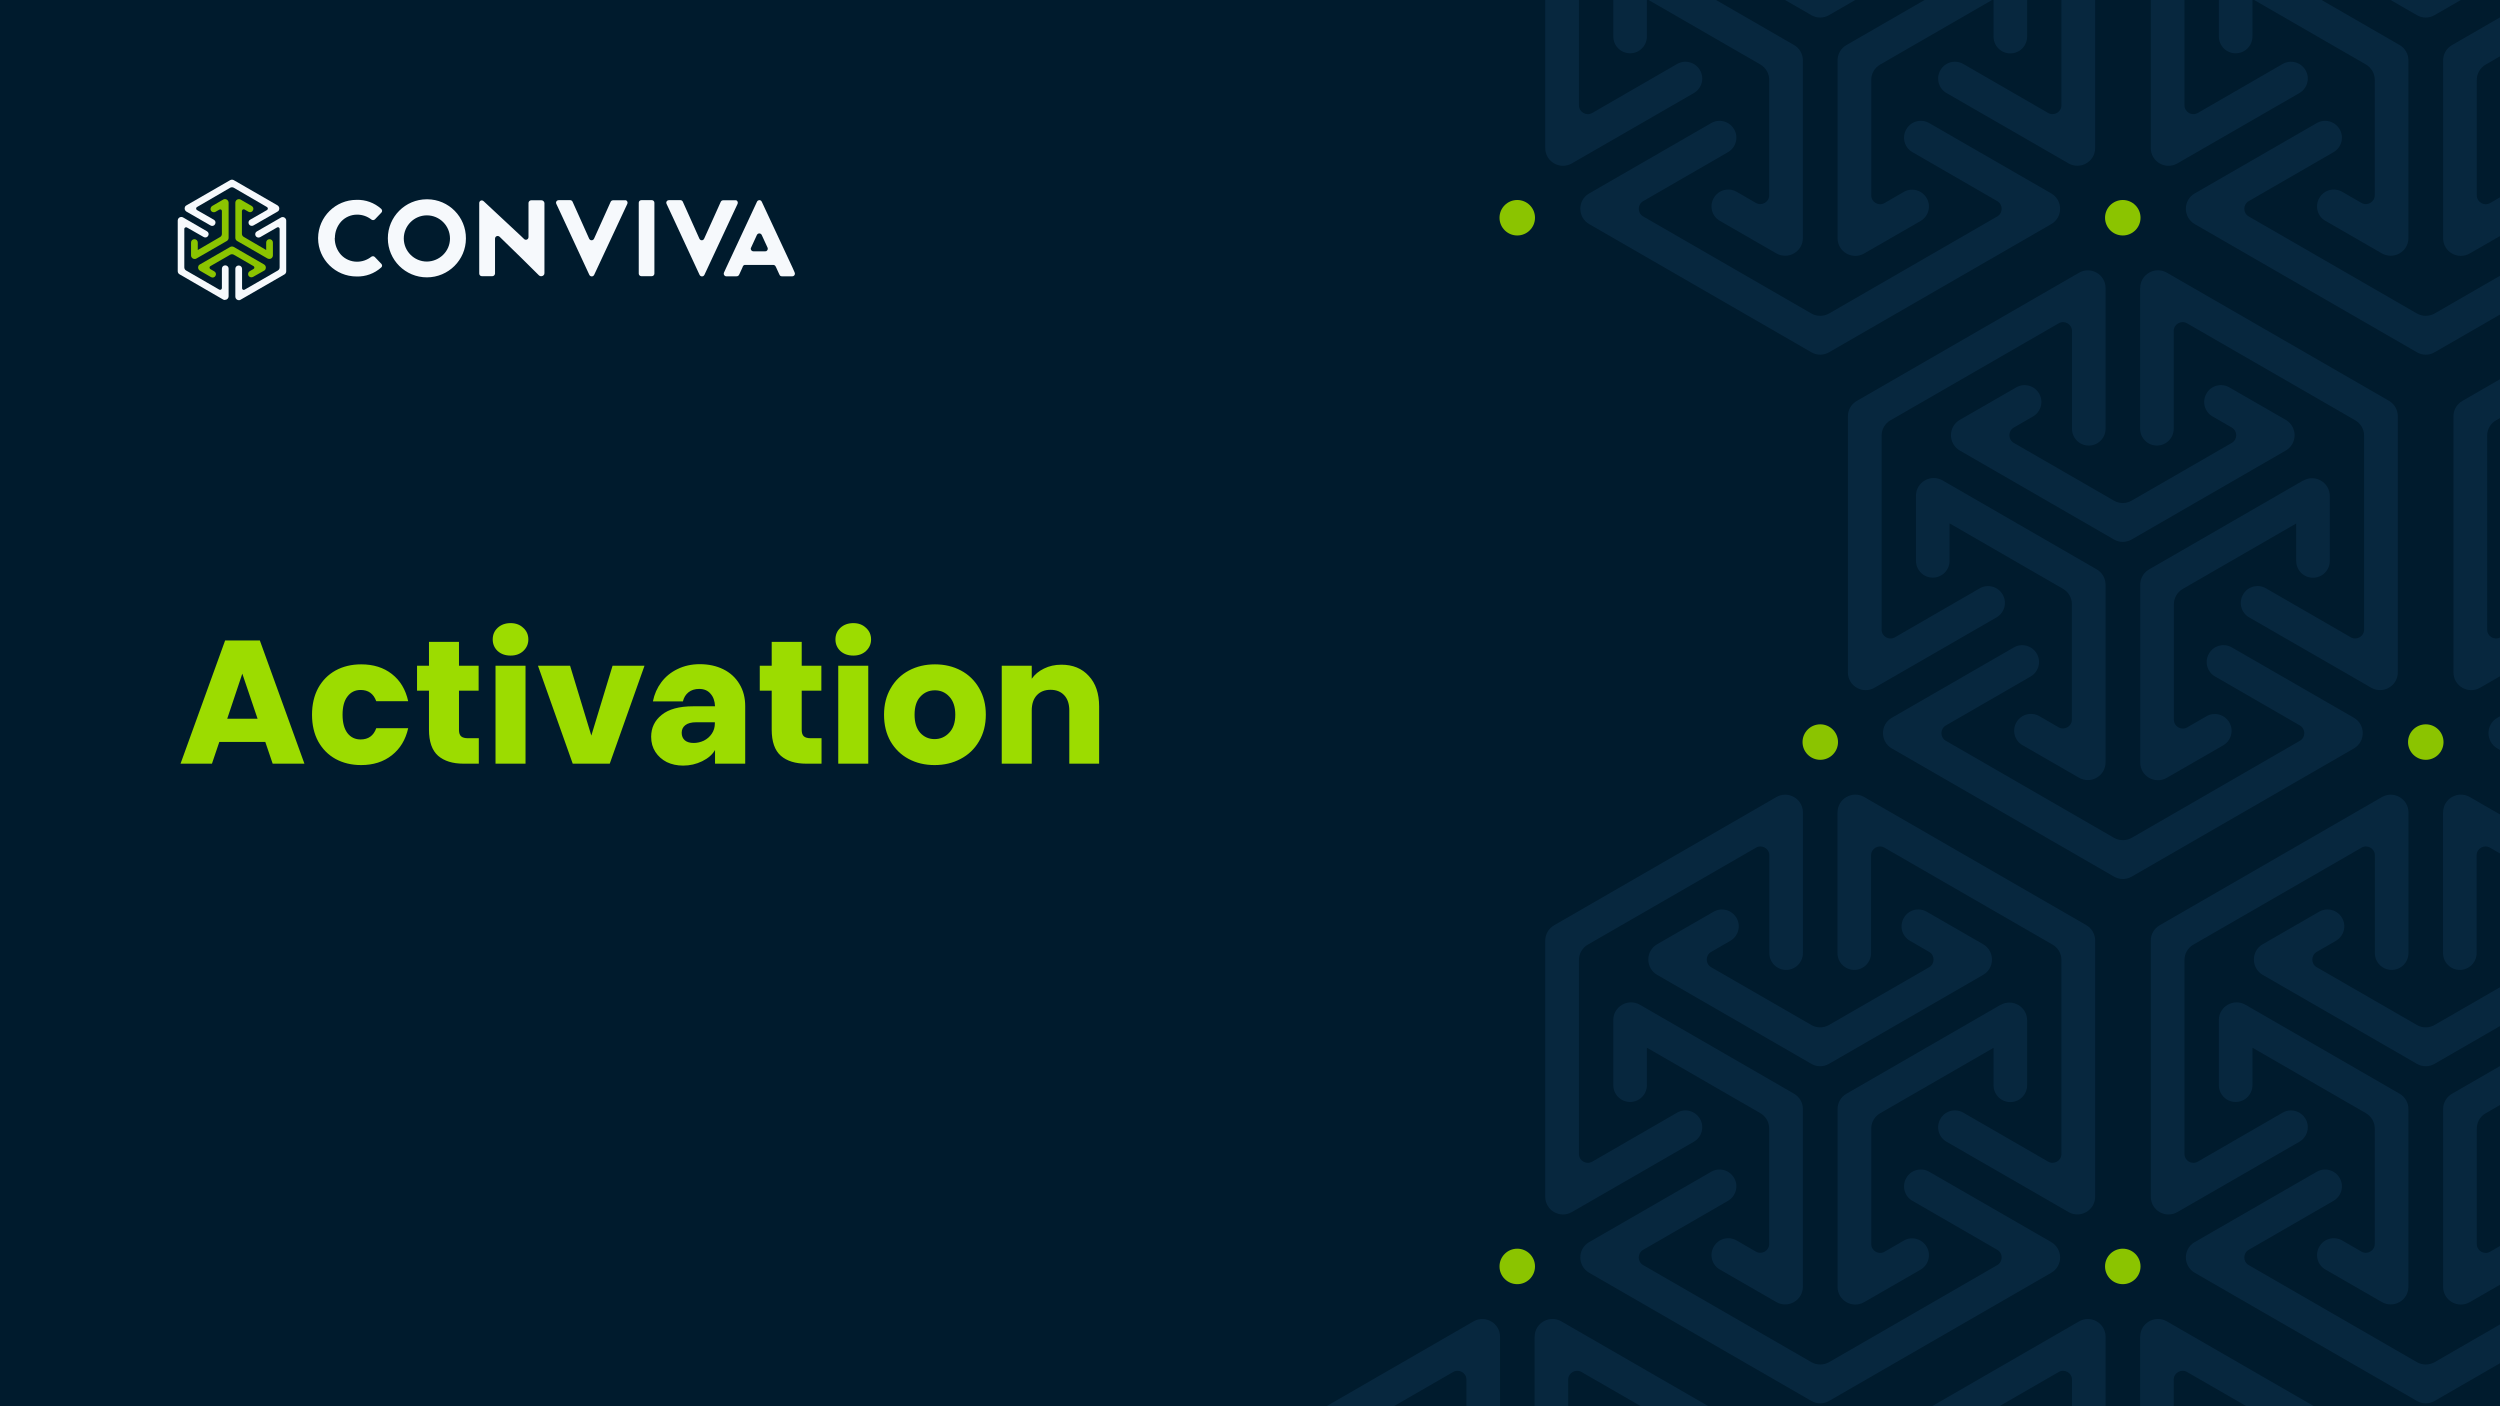 <?xml version="1.0" encoding="UTF-8"?>
<svg xmlns="http://www.w3.org/2000/svg" width="336" height="189" viewBox="0 0 336 189" fill="none">
  <rect x="0" y="0" width="336" height="189" fill="#808080" stroke="none"/>
  <g clip-path="url(#clip0_3341_72222)">
    <rect width="336" height="189" fill="#001B2D"></rect>
    <g clip-path="url(#clip1_3341_72222)">
      <path d="M206.252 179.661V198.57C206.252 199.814 207.263 200.825 208.508 200.825C209.753 200.825 210.764 199.814 210.764 198.57V185.427C210.764 184.515 211.752 183.935 212.552 184.393L235.157 197.427C235.898 197.858 236.352 198.636 236.352 199.485V225.563C236.352 226.475 235.354 227.054 234.564 226.597L223.169 220.017C222.083 219.388 220.703 219.757 220.087 220.844C219.458 221.927 219.827 223.307 220.913 223.923L237.304 233.371C238.894 234.283 240.88 233.137 240.88 231.312V196.87C240.88 196.021 240.423 195.231 239.695 194.812L209.838 177.59C208.248 176.678 206.262 177.824 206.262 179.648" fill="#0A2D47" fill-opacity="0.7"></path>
      <path d="M198.026 177.603L168.17 194.826C167.429 195.257 166.975 196.035 166.975 196.884V231.313C166.975 233.147 168.96 234.293 170.551 233.371L186.941 223.923C188.028 223.294 188.397 221.915 187.768 220.844C187.139 219.761 185.759 219.392 184.686 220.018L173.291 226.597C172.491 227.052 171.503 226.485 171.503 225.563V199.486C171.503 198.636 171.961 197.846 172.698 197.428L195.303 184.394C196.093 183.939 197.091 184.506 197.091 185.428V198.57C197.091 199.815 198.102 200.826 199.347 200.826C200.592 200.826 201.603 199.815 201.603 198.57V179.662C201.603 177.827 199.617 176.681 198.026 177.603Z" fill="#0A2D47" fill-opacity="0.7"></path>
      <path d="M287.635 179.661V198.57C287.635 199.814 288.646 200.825 289.891 200.825C291.135 200.825 292.146 199.814 292.146 198.57V185.427C292.146 184.515 293.134 183.935 293.935 184.393L316.539 197.427C317.28 197.858 317.735 198.636 317.735 199.485V225.563C317.735 226.475 316.737 227.054 315.947 226.597L304.552 220.017C303.465 219.388 302.085 219.757 301.47 220.844C300.841 221.927 301.209 223.307 302.296 223.923L318.687 233.371C320.277 234.283 322.263 233.137 322.263 231.312V196.87C322.263 196.021 321.805 195.231 321.078 194.812L291.221 177.59C289.63 176.678 287.645 177.824 287.645 179.648" fill="#0A2D47" fill-opacity="0.7"></path>
      <path d="M279.411 177.603L249.555 194.826C248.814 195.257 248.359 196.035 248.359 196.884V231.313C248.359 233.147 250.345 234.293 251.936 233.371L268.326 223.923C269.413 223.294 269.782 221.915 269.153 220.844C268.524 219.761 267.144 219.392 266.07 220.018L254.676 226.597C253.876 227.052 252.888 226.485 252.888 225.563V199.486C252.888 198.636 253.345 197.846 254.083 197.428L276.688 184.394C277.478 183.939 278.476 184.506 278.476 185.428V198.57C278.476 199.815 279.487 200.826 280.732 200.826C281.977 200.826 282.988 199.815 282.988 198.57V179.662C282.988 177.827 281.002 176.681 279.411 177.603Z" fill="#0A2D47" fill-opacity="0.7"></path>
      <path d="M360.798 177.603L330.942 194.826C330.201 195.257 329.746 196.035 329.746 196.884V231.313C329.746 233.147 331.732 234.293 333.323 233.371L349.713 223.923C350.8 223.294 351.169 221.915 350.54 220.844C349.911 219.761 348.531 219.392 347.457 220.018L336.063 226.597C335.262 227.052 334.274 226.485 334.274 225.563V199.486C334.274 198.636 334.732 197.846 335.47 197.428L358.074 184.394C358.865 183.939 359.863 184.506 359.863 185.428V198.57C359.863 199.815 360.874 200.826 362.119 200.826C363.363 200.826 364.374 199.815 364.374 198.57V179.662C364.374 177.827 362.389 176.681 360.798 177.603Z" fill="#0A2D47" fill-opacity="0.7"></path>
      <path d="M203.919 172.592C205.236 172.592 206.304 171.525 206.304 170.208C206.304 168.891 205.236 167.824 203.919 167.824C202.603 167.824 201.535 168.891 201.535 170.208C201.535 171.525 202.603 172.592 203.919 172.592Z" fill="#8BC400"></path>
      <path d="M285.302 172.592C286.619 172.592 287.687 171.525 287.687 170.208C287.687 168.891 286.619 167.824 285.302 167.824C283.985 167.824 282.918 168.891 282.918 170.208C282.918 171.525 283.985 172.592 285.302 172.592Z" fill="#8BC400"></path>
      <path d="M256.21 158.315C255.581 159.399 255.95 160.779 257.037 161.394L268.432 167.974C269.222 168.428 269.222 169.574 268.432 170.032L245.827 183.076C245.086 183.494 244.187 183.494 243.446 183.076L220.841 170.032C220.051 169.578 220.051 168.432 220.841 167.974L232.236 161.394C233.323 160.765 233.691 159.386 233.062 158.315C232.433 157.232 231.053 156.863 229.98 157.489L213.589 166.937C211.999 167.849 211.999 170.141 213.589 171.063L243.446 188.285C244.187 188.717 245.086 188.717 245.827 188.285L275.683 171.063C277.274 170.151 277.274 167.859 275.683 166.937L259.293 157.489C258.206 156.86 256.826 157.229 256.21 158.315Z" fill="#0A2D47" fill-opacity="0.7"></path>
      <path d="M268.862 135.056L248.154 147.006C247.413 147.438 246.969 148.215 246.969 149.064V172.949C246.969 174.783 248.955 175.929 250.545 175.007L258.116 170.647C259.203 170.018 259.572 168.638 258.943 167.568C258.314 166.485 256.934 166.116 255.86 166.741L253.282 168.233C252.491 168.688 251.494 168.121 251.494 167.199V151.679C251.494 150.829 251.951 150.042 252.689 149.621L267.933 140.825V145.864C267.933 147.108 268.944 148.119 270.189 148.119C271.434 148.119 272.445 147.108 272.445 145.864V137.13C272.445 135.296 270.459 134.15 268.869 135.072" fill="#0A2D47" fill-opacity="0.7"></path>
      <path d="M246.959 109.19V128.099C246.959 129.344 247.97 130.355 249.215 130.355C250.46 130.355 251.471 129.344 251.471 128.099V114.956C251.471 114.044 252.459 113.465 253.259 113.922L275.864 126.956C276.605 127.388 277.059 128.165 277.059 129.014V155.092C277.059 156.004 276.061 156.584 275.271 156.126L263.876 149.547C262.79 148.918 261.41 149.286 260.794 150.373C260.165 151.456 260.534 152.836 261.62 153.452L278.011 162.9C279.601 163.812 281.587 162.666 281.587 160.842V126.4C281.587 125.55 281.13 124.76 280.402 124.342L250.545 107.119C248.955 106.207 246.969 107.353 246.969 109.177" fill="#0A2D47" fill-opacity="0.7"></path>
      <path d="M216.829 137.115V145.848C216.829 147.093 217.84 148.104 219.085 148.104C220.33 148.104 221.341 147.093 221.341 145.848V140.81L236.586 149.606C237.327 150.037 237.781 150.814 237.781 151.664V167.184C237.781 168.096 236.793 168.676 235.993 168.218L233.414 166.726C232.327 166.097 230.948 166.466 230.332 167.553C229.703 168.636 230.072 170.016 231.158 170.632L238.729 174.992C240.32 175.904 242.306 174.771 242.306 172.933V149.049C242.306 148.199 241.848 147.409 241.11 146.991L220.403 135.04C218.812 134.128 216.826 135.274 216.826 137.099" fill="#0A2D47" fill-opacity="0.7"></path>
      <path d="M238.734 107.132L208.877 124.355C208.136 124.786 207.682 125.563 207.682 126.413V160.842C207.682 162.676 209.667 163.822 211.258 162.9L227.649 153.452C228.735 152.823 229.104 151.443 228.475 150.373C227.846 149.29 226.466 148.921 225.393 149.547L213.998 156.126C213.198 156.581 212.21 156.014 212.21 155.092V129.014C212.21 128.165 212.668 127.375 213.405 126.956L236.01 113.923C236.8 113.468 237.798 114.034 237.798 114.957V128.099C237.798 129.344 238.809 130.355 240.054 130.355C241.299 130.355 242.31 129.344 242.31 128.099V109.19C242.31 107.356 240.324 106.21 238.734 107.132Z" fill="#0A2D47" fill-opacity="0.7"></path>
      <path d="M255.876 123.366C255.247 124.45 255.616 125.829 256.703 126.445L259.282 127.937C260.072 128.391 260.072 129.537 259.282 129.995L245.816 137.757C245.075 138.188 244.176 138.188 243.435 137.757L229.978 129.995C229.188 129.541 229.188 128.395 229.978 127.937L232.557 126.445C233.644 125.816 234.013 124.436 233.384 123.366C232.755 122.283 231.375 121.914 230.301 122.54L222.73 126.9C221.139 127.812 221.139 130.104 222.73 131.026L243.438 142.976C244.179 143.408 245.078 143.408 245.819 142.976L266.527 131.026C268.117 130.114 268.117 127.822 266.527 126.9L258.956 122.54C257.869 121.911 256.489 122.28 255.873 123.366" fill="#0A2D47" fill-opacity="0.7"></path>
      <path d="M337.595 158.315C336.966 159.399 337.335 160.779 338.422 161.394L349.816 167.974C350.607 168.428 350.607 169.574 349.816 170.032L327.212 183.076C326.471 183.494 325.572 183.494 324.831 183.076L302.226 170.032C301.436 169.578 301.436 168.432 302.226 167.974L313.621 161.394C314.707 160.765 315.076 159.386 314.447 158.315C313.818 157.232 312.438 156.863 311.365 157.489L294.974 166.937C293.384 167.849 293.384 170.141 294.974 171.063L324.831 188.285C325.572 188.717 326.471 188.717 327.212 188.285L357.068 171.063C358.659 170.151 358.659 167.859 357.068 166.937L340.678 157.489C339.591 156.86 338.211 157.229 337.595 158.315Z" fill="#0A2D47" fill-opacity="0.7"></path>
      <path d="M350.249 135.056L329.541 147.006C328.8 147.438 328.355 148.215 328.355 149.064V172.949C328.355 174.783 330.341 175.929 331.932 175.007L339.503 170.647C340.59 170.018 340.959 168.638 340.33 167.568C339.701 166.485 338.321 166.116 337.247 166.741L334.669 168.233C333.878 168.688 332.88 168.121 332.88 167.199V151.679C332.88 150.829 333.338 150.042 334.076 149.621L349.32 140.825V145.864C349.32 147.108 350.331 148.119 351.576 148.119C352.821 148.119 353.832 147.108 353.832 145.864V137.13C353.832 135.296 351.846 134.15 350.255 135.072" fill="#0A2D47" fill-opacity="0.7"></path>
      <path d="M328.346 109.19V128.099C328.346 129.344 329.357 130.355 330.602 130.355C331.846 130.355 332.857 129.344 332.857 128.099V114.956C332.857 114.044 333.845 113.465 334.646 113.922L357.25 126.956C357.991 127.388 358.446 128.165 358.446 129.014V155.092C358.446 156.004 357.448 156.584 356.658 156.126L345.263 149.547C344.176 148.918 342.796 149.286 342.181 150.373C341.552 151.456 341.92 152.836 343.007 153.452L359.398 162.9C360.988 163.812 362.974 162.666 362.974 160.842V126.4C362.974 125.55 362.516 124.76 361.788 124.342L331.932 107.119C330.341 106.207 328.356 107.353 328.356 109.177" fill="#0A2D47" fill-opacity="0.7"></path>
      <path d="M298.216 137.115V145.848C298.216 147.093 299.227 148.104 300.472 148.104C301.717 148.104 302.728 147.093 302.728 145.848V140.81L317.972 149.606C318.713 150.037 319.168 150.814 319.168 151.664V167.184C319.168 168.096 318.18 168.676 317.38 168.218L314.801 166.726C313.714 166.097 312.334 166.466 311.718 167.553C311.089 168.636 311.458 170.016 312.545 170.632L320.116 174.992C321.707 175.904 323.693 174.771 323.693 172.933V149.049C323.693 148.199 323.235 147.409 322.497 146.991L301.789 135.04C300.199 134.128 298.213 135.274 298.213 137.099" fill="#0A2D47" fill-opacity="0.7"></path>
      <path d="M320.118 107.132L290.262 124.355C289.521 124.786 289.066 125.563 289.066 126.413V160.842C289.066 162.676 291.052 163.822 292.643 162.9L309.033 153.452C310.12 152.823 310.489 151.443 309.86 150.373C309.231 149.29 307.851 148.921 306.777 149.547L295.383 156.126C294.583 156.581 293.595 156.014 293.595 155.092V129.014C293.595 128.165 294.052 127.375 294.79 126.956L317.395 113.923C318.185 113.468 319.183 114.034 319.183 114.957V128.099C319.183 129.344 320.194 130.355 321.439 130.355C322.684 130.355 323.695 129.344 323.695 128.099V109.19C323.695 107.356 321.709 106.21 320.118 107.132Z" fill="#0A2D47" fill-opacity="0.7"></path>
      <path d="M337.263 123.366C336.634 124.45 337.003 125.829 338.09 126.445L340.668 127.937C341.459 128.391 341.459 129.537 340.668 129.995L327.202 137.757C326.461 138.188 325.562 138.188 324.821 137.757L311.365 129.995C310.575 129.541 310.575 128.395 311.365 127.937L313.944 126.445C315.031 125.816 315.399 124.436 314.77 123.366C314.141 122.283 312.762 121.914 311.688 122.54L304.117 126.9C302.526 127.812 302.526 130.104 304.117 131.026L324.825 142.976C325.566 143.408 326.465 143.408 327.206 142.976L347.914 131.026C349.504 130.114 349.504 127.822 347.914 126.9L340.342 122.54C339.256 121.911 337.876 122.28 337.26 123.366" fill="#0A2D47" fill-opacity="0.7"></path>
      <path d="M244.644 102.119C245.961 102.119 247.028 101.051 247.028 99.735C247.028 98.418 245.961 97.351 244.644 97.351C243.327 97.351 242.26 98.418 242.26 99.735C242.26 101.051 243.327 102.119 244.644 102.119Z" fill="#8BC400"></path>
      <path d="M326.025 102.119C327.342 102.119 328.409 101.051 328.409 99.735C328.409 98.418 327.342 97.351 326.025 97.351C324.708 97.351 323.641 98.418 323.641 99.735C323.641 101.051 324.708 102.119 326.025 102.119Z" fill="#8BC400"></path>
      <path d="M296.886 87.845C296.257 88.928 296.626 90.308 297.713 90.924L309.107 97.503C309.898 97.958 309.898 99.104 309.107 99.561L286.503 112.605C285.762 113.023 284.863 113.023 284.122 112.605L261.517 99.561C260.727 99.107 260.727 97.961 261.517 97.503L272.912 90.924C273.998 90.295 274.367 88.915 273.738 87.845C273.109 86.761 271.729 86.392 270.656 87.018L254.265 96.466C252.675 97.378 252.675 99.67 254.265 100.592L284.122 117.815C284.863 118.246 285.762 118.246 286.503 117.815L316.359 100.592C317.95 99.68 317.95 97.388 316.359 96.466L299.969 87.018C298.882 86.389 297.502 86.758 296.886 87.845Z" fill="#0A2D47" fill-opacity="0.7"></path>
      <path d="M309.538 64.585L288.83 76.535C288.089 76.967 287.645 77.744 287.645 78.594V102.478C287.645 104.312 289.63 105.458 291.221 104.536L298.792 100.176C299.879 99.547 300.248 98.168 299.619 97.097C298.99 96.014 297.61 95.645 296.536 96.271L293.958 97.762C293.167 98.217 292.169 97.65 292.169 96.728V81.208C292.169 80.359 292.627 79.572 293.365 79.15L308.609 70.354V75.393C308.609 76.638 309.62 77.648 310.865 77.648C312.11 77.648 313.121 76.638 313.121 75.393V66.66C313.121 64.825 311.135 63.679 309.545 64.602" fill="#0A2D47" fill-opacity="0.7"></path>
      <path d="M287.635 38.719V57.628C287.635 58.873 288.646 59.883 289.891 59.883C291.135 59.883 292.146 58.873 292.146 57.628V44.485C292.146 43.573 293.134 42.993 293.935 43.451L316.539 56.485C317.28 56.916 317.735 57.694 317.735 58.543V84.621C317.735 85.533 316.737 86.113 315.947 85.655L304.552 79.075C303.465 78.446 302.085 78.815 301.47 79.902C300.841 80.985 301.209 82.365 302.296 82.981L318.687 92.429C320.277 93.341 322.263 92.195 322.263 90.371V55.929C322.263 55.079 321.805 54.289 321.078 53.87L291.221 36.648C289.63 35.736 287.645 36.882 287.645 38.706" fill="#0A2D47" fill-opacity="0.7"></path>
      <path d="M257.509 66.644V75.377C257.509 76.622 258.52 77.633 259.765 77.633C261.01 77.633 262.021 76.622 262.021 75.377V70.339L277.265 79.134C278.006 79.566 278.461 80.343 278.461 81.192V96.713C278.461 97.625 277.473 98.204 276.672 97.747L274.094 96.255C273.007 95.626 271.627 95.995 271.011 97.081C270.382 98.165 270.751 99.545 271.838 100.16L279.409 104.52C281 105.433 282.986 104.3 282.986 102.462V78.578C282.986 77.728 282.528 76.938 281.79 76.52L261.082 64.569C259.492 63.657 257.506 64.803 257.506 66.627" fill="#0A2D47" fill-opacity="0.7"></path>
      <path d="M279.411 36.662L249.555 53.884C248.814 54.316 248.359 55.093 248.359 55.942V90.371C248.359 92.205 250.345 93.351 251.936 92.429L268.326 82.981C269.413 82.353 269.782 80.973 269.153 79.902C268.524 78.819 267.144 78.45 266.07 79.076L254.676 85.655C253.876 86.11 252.888 85.543 252.888 84.621V58.544C252.888 57.694 253.345 56.904 254.083 56.486L276.688 43.452C277.478 42.997 278.476 43.564 278.476 44.486V57.628C278.476 58.873 279.487 59.884 280.732 59.884C281.977 59.884 282.988 58.873 282.988 57.628V38.72C282.988 36.886 281.002 35.739 279.411 36.662Z" fill="#0A2D47" fill-opacity="0.7"></path>
      <path d="M296.55 52.895C295.921 53.978 296.29 55.358 297.377 55.974L299.955 57.466C300.746 57.92 300.746 59.066 299.955 59.524L286.489 67.286C285.748 67.717 284.849 67.717 284.108 67.286L270.652 59.524C269.862 59.069 269.862 57.923 270.652 57.466L273.231 55.974C274.318 55.345 274.687 53.965 274.058 52.895C273.429 51.812 272.049 51.443 270.975 52.069L263.404 56.428C261.813 57.341 261.813 59.633 263.404 60.555L284.112 72.505C284.853 72.936 285.752 72.936 286.493 72.505L307.201 60.555C308.791 59.642 308.791 57.35 307.201 56.428L299.629 52.069C298.543 51.44 297.163 51.808 296.547 52.895" fill="#0A2D47" fill-opacity="0.7"></path>
      <path d="M378.269 87.845C377.64 88.928 378.009 90.308 379.096 90.924L390.49 97.503C391.281 97.958 391.281 99.104 390.49 99.561L367.886 112.605C367.145 113.023 366.245 113.023 365.504 112.605L342.9 99.561C342.109 99.107 342.109 97.961 342.9 97.503L354.294 90.924C355.381 90.295 355.75 88.915 355.121 87.845C354.492 86.761 353.112 86.392 352.038 87.018L335.648 96.466C334.057 97.378 334.057 99.67 335.648 100.592L365.504 117.815C366.245 118.246 367.145 118.246 367.886 117.815L397.742 100.592C399.333 99.68 399.333 97.388 397.742 96.466L381.352 87.018C380.265 86.389 378.885 86.758 378.269 87.845Z" fill="#0A2D47" fill-opacity="0.7"></path>
      <path d="M360.798 36.662L330.942 53.884C330.201 54.316 329.746 55.093 329.746 55.942V90.371C329.746 92.205 331.732 93.351 333.323 92.429L349.713 82.981C350.8 82.353 351.169 80.973 350.54 79.902C349.911 78.819 348.531 78.45 347.457 79.076L336.063 85.655C335.262 86.11 334.274 85.543 334.274 84.621V58.544C334.274 57.694 334.732 56.904 335.47 56.486L358.074 43.452C358.865 42.997 359.863 43.564 359.863 44.486V57.628C359.863 58.873 360.874 59.884 362.119 59.884C363.363 59.884 364.374 58.873 364.374 57.628V38.72C364.374 36.886 362.389 35.739 360.798 36.662Z" fill="#0A2D47" fill-opacity="0.7"></path>
      <path d="M203.919 31.648C205.236 31.648 206.304 30.581 206.304 29.264C206.304 27.947 205.236 26.88 203.919 26.88C202.603 26.88 201.535 27.947 201.535 29.264C201.535 30.581 202.603 31.648 203.919 31.648Z" fill="#8BC400"></path>
      <path d="M285.302 31.648C286.619 31.648 287.687 30.581 287.687 29.264C287.687 27.947 286.619 26.88 285.302 26.88C283.985 26.88 282.918 27.947 282.918 29.264C282.918 30.581 283.985 31.648 285.302 31.648Z" fill="#8BC400"></path>
      <path d="M256.21 17.374C255.581 18.457 255.95 19.837 257.037 20.453L268.432 27.032C269.222 27.486 269.222 28.633 268.432 29.09L245.827 42.134C245.086 42.552 244.187 42.552 243.446 42.134L220.841 29.09C220.051 28.636 220.051 27.49 220.841 27.032L232.236 20.453C233.323 19.824 233.691 18.444 233.062 17.374C232.433 16.29 231.053 15.921 229.98 16.547L213.589 25.995C211.999 26.907 211.999 29.199 213.589 30.121L243.446 47.343C244.187 47.775 245.086 47.775 245.827 47.343L275.683 30.121C277.274 29.209 277.274 26.917 275.683 25.995L259.293 16.547C258.206 15.918 256.826 16.287 256.21 17.374Z" fill="#0A2D47" fill-opacity="0.7"></path>
      <path d="M268.862 -5.886L248.154 6.064C247.413 6.496 246.969 7.273 246.969 8.122V32.007C246.969 33.841 248.955 34.987 250.545 34.065L258.116 29.705C259.203 29.076 259.572 27.696 258.943 26.626C258.314 25.543 256.934 25.174 255.86 25.799L253.282 27.291C252.491 27.746 251.494 27.179 251.494 26.257V10.737C251.494 9.888 251.951 9.1 252.689 8.679L267.933 -0.117V4.922C267.933 6.166 268.944 7.177 270.189 7.177C271.434 7.177 272.445 6.166 272.445 4.922V-3.812C272.445 -5.646 270.459 -6.792 268.869 -5.87" fill="#0A2D47" fill-opacity="0.7"></path>
      <path d="M246.959 -31.752V-12.843C246.959 -11.599 247.97 -10.588 249.215 -10.588C250.46 -10.588 251.471 -11.599 251.471 -12.843V-25.986C251.471 -26.898 252.459 -27.478 253.259 -27.02L275.864 -13.986C276.605 -13.555 277.059 -12.777 277.059 -11.928V14.15C277.059 15.062 276.061 15.641 275.271 15.184L263.876 8.604C262.79 7.975 261.41 8.344 260.794 9.431C260.165 10.514 260.534 11.894 261.62 12.51L278.011 21.957C279.601 22.87 281.587 21.724 281.587 19.899V-14.543C281.587 -15.392 281.13 -16.183 280.402 -16.601L250.545 -33.823C248.955 -34.736 246.969 -33.59 246.969 -31.765" fill="#0A2D47" fill-opacity="0.7"></path>
      <path d="M216.829 -3.827V4.906C216.829 6.151 217.84 7.162 219.085 7.162C220.33 7.162 221.341 6.151 221.341 4.906V-0.133L236.586 8.663C237.327 9.095 237.781 9.872 237.781 10.721V26.241C237.781 27.154 236.793 27.733 235.993 27.275L233.414 25.784C232.327 25.155 230.948 25.523 230.332 26.61C229.703 27.694 230.072 29.073 231.158 29.689L238.729 34.049C240.32 34.961 242.306 33.828 242.306 31.991V8.107C242.306 7.257 241.848 6.467 241.11 6.048L220.403 -5.902C218.812 -6.814 216.826 -5.668 216.826 -3.844" fill="#0A2D47" fill-opacity="0.7"></path>
      <path d="M238.734 -33.81L208.877 -16.587C208.136 -16.156 207.682 -15.379 207.682 -14.529V19.9C207.682 21.734 209.667 22.88 211.258 21.958L227.649 12.51C228.735 11.881 229.104 10.502 228.475 9.431C227.846 8.348 226.466 7.979 225.393 8.605L213.998 15.184C213.198 15.639 212.21 15.072 212.21 14.15V-11.927C212.21 -12.777 212.668 -13.567 213.405 -13.986L236.01 -27.019C236.8 -27.474 237.798 -26.907 237.798 -25.985V-12.843C237.798 -11.598 238.809 -10.587 240.054 -10.587C241.299 -10.587 242.31 -11.598 242.31 -12.843V-31.752C242.31 -33.586 240.324 -34.732 238.734 -33.81Z" fill="#0A2D47" fill-opacity="0.7"></path>
      <path d="M255.876 -17.576C255.247 -16.492 255.616 -15.113 256.703 -14.497L259.282 -13.005C260.072 -12.55 260.072 -11.405 259.282 -10.947L245.816 -3.185C245.075 -2.754 244.176 -2.754 243.435 -3.185L229.978 -10.947C229.188 -11.401 229.188 -12.547 229.978 -13.005L232.557 -14.497C233.644 -15.126 234.013 -16.505 233.384 -17.576C232.755 -18.659 231.375 -19.028 230.301 -18.402L222.73 -14.042C221.139 -13.13 221.139 -10.838 222.73 -9.916L243.438 2.034C244.179 2.466 245.078 2.466 245.819 2.034L266.527 -9.916C268.117 -10.828 268.117 -13.12 266.527 -14.042L258.956 -18.402C257.869 -19.031 256.489 -18.662 255.873 -17.576" fill="#0A2D47" fill-opacity="0.7"></path>
      <path d="M337.595 17.374C336.966 18.457 337.335 19.837 338.422 20.453L349.816 27.032C350.607 27.486 350.607 28.633 349.816 29.09L327.212 42.134C326.471 42.552 325.572 42.552 324.831 42.134L302.226 29.09C301.436 28.636 301.436 27.49 302.226 27.032L313.621 20.453C314.707 19.824 315.076 18.444 314.447 17.374C313.818 16.29 312.438 15.921 311.365 16.547L294.974 25.995C293.384 26.907 293.384 29.199 294.974 30.121L324.831 47.343C325.572 47.775 326.471 47.775 327.212 47.343L357.068 30.121C358.659 29.209 358.659 26.917 357.068 25.995L340.678 16.547C339.591 15.918 338.211 16.287 337.595 17.374Z" fill="#0A2D47" fill-opacity="0.7"></path>
      <path d="M350.249 -5.886L329.541 6.064C328.8 6.496 328.355 7.273 328.355 8.122V32.007C328.355 33.841 330.341 34.987 331.932 34.065L339.503 29.705C340.59 29.076 340.959 27.696 340.33 26.626C339.701 25.543 338.321 25.174 337.247 25.799L334.669 27.291C333.878 27.746 332.88 27.179 332.88 26.257V10.737C332.88 9.888 333.338 9.1 334.076 8.679L349.32 -0.117V4.922C349.32 6.166 350.331 7.177 351.576 7.177C352.821 7.177 353.832 6.166 353.832 4.922V-3.812C353.832 -5.646 351.846 -6.792 350.255 -5.87" fill="#0A2D47" fill-opacity="0.7"></path>
      <path d="M328.346 -31.752V-12.843C328.346 -11.599 329.357 -10.588 330.602 -10.588C331.846 -10.588 332.857 -11.599 332.857 -12.843V-25.986C332.857 -26.898 333.845 -27.478 334.646 -27.02L357.25 -13.986C357.991 -13.555 358.446 -12.777 358.446 -11.928V14.15C358.446 15.062 357.448 15.641 356.658 15.184L345.263 8.604C344.176 7.975 342.796 8.344 342.181 9.431C341.552 10.514 341.92 11.894 343.007 12.51L359.398 21.957C360.988 22.87 362.974 21.724 362.974 19.899V-14.543C362.974 -15.392 362.516 -16.183 361.788 -16.601L331.932 -33.823C330.341 -34.736 328.356 -33.59 328.356 -31.765" fill="#0A2D47" fill-opacity="0.7"></path>
      <path d="M298.216 -3.827V4.906C298.216 6.151 299.227 7.162 300.472 7.162C301.717 7.162 302.728 6.151 302.728 4.906V-0.133L317.972 8.663C318.713 9.095 319.168 9.872 319.168 10.721V26.241C319.168 27.154 318.18 27.733 317.38 27.275L314.801 25.784C313.714 25.155 312.334 25.523 311.718 26.61C311.089 27.694 311.458 29.073 312.545 29.689L320.116 34.049C321.707 34.961 323.693 33.828 323.693 31.991V8.107C323.693 7.257 323.235 6.467 322.497 6.048L301.789 -5.902C300.199 -6.814 298.213 -5.668 298.213 -3.844" fill="#0A2D47" fill-opacity="0.7"></path>
      <path d="M320.118 -33.81L290.262 -16.587C289.521 -16.156 289.066 -15.379 289.066 -14.529V19.9C289.066 21.734 291.052 22.88 292.643 21.958L309.033 12.51C310.12 11.881 310.489 10.502 309.86 9.431C309.231 8.348 307.851 7.979 306.777 8.605L295.383 15.184C294.583 15.639 293.595 15.072 293.595 14.15V-11.927C293.595 -12.777 294.052 -13.567 294.79 -13.986L317.395 -27.019C318.185 -27.474 319.183 -26.907 319.183 -25.985V-12.843C319.183 -11.598 320.194 -10.587 321.439 -10.587C322.684 -10.587 323.695 -11.598 323.695 -12.843V-31.752C323.695 -33.586 321.709 -34.732 320.118 -33.81Z" fill="#0A2D47" fill-opacity="0.7"></path>
      <path d="M337.263 -17.576C336.634 -16.492 337.003 -15.113 338.09 -14.497L340.668 -13.005C341.459 -12.55 341.459 -11.405 340.668 -10.947L327.202 -3.185C326.461 -2.754 325.562 -2.754 324.821 -3.185L311.365 -10.947C310.575 -11.401 310.575 -12.547 311.365 -13.005L313.944 -14.497C315.031 -15.126 315.399 -16.505 314.77 -17.576C314.141 -18.659 312.762 -19.028 311.688 -18.402L304.117 -14.042C302.526 -13.13 302.526 -10.838 304.117 -9.916L324.825 2.034C325.566 2.466 326.465 2.466 327.206 2.034L347.914 -9.916C349.504 -10.828 349.504 -13.12 347.914 -14.042L340.342 -18.402C339.256 -19.031 337.876 -18.662 337.26 -17.576" fill="#0A2D47" fill-opacity="0.7"></path>
    </g>
    <path d="M35.655 99.713H29.476L28.486 102.638H24.264L30.255 86.082H34.924L40.915 102.638H36.646L35.655 99.713ZM34.618 96.6L32.566 90.539L30.538 96.6H34.618ZM41.936 96.058C41.936 94.69 42.211 93.495 42.761 92.473C43.327 91.451 44.106 90.665 45.096 90.114C46.102 89.564 47.25 89.289 48.539 89.289C50.19 89.289 51.566 89.721 52.667 90.586C53.783 91.451 54.514 92.669 54.86 94.242H50.568C50.206 93.235 49.506 92.732 48.469 92.732C47.73 92.732 47.14 93.023 46.7 93.605C46.26 94.171 46.04 94.989 46.04 96.058C46.04 97.127 46.26 97.952 46.7 98.534C47.14 99.1 47.73 99.383 48.469 99.383C49.506 99.383 50.206 98.88 50.568 97.874H54.86C54.514 99.415 53.783 100.625 52.667 101.506C51.55 102.386 50.175 102.826 48.539 102.826C47.25 102.826 46.102 102.551 45.096 102.001C44.106 101.451 43.327 100.664 42.761 99.642C42.211 98.621 41.936 97.426 41.936 96.058ZM64.352 99.218V102.638H62.3C60.838 102.638 59.698 102.284 58.88 101.576C58.063 100.853 57.654 99.682 57.654 98.062V92.827H56.05V89.478H57.654V86.27H61.687V89.478H64.328V92.827H61.687V98.109C61.687 98.503 61.781 98.786 61.97 98.959C62.159 99.132 62.473 99.218 62.913 99.218H64.352ZM68.627 88.11C67.919 88.11 67.337 87.905 66.881 87.497C66.441 87.072 66.221 86.553 66.221 85.94C66.221 85.311 66.441 84.792 66.881 84.383C67.337 83.959 67.919 83.747 68.627 83.747C69.319 83.747 69.885 83.959 70.325 84.383C70.781 84.792 71.009 85.311 71.009 85.94C71.009 86.553 70.781 87.072 70.325 87.497C69.885 87.905 69.319 88.11 68.627 88.11ZM70.631 89.478V102.638H66.598V89.478H70.631ZM79.474 98.864L82.327 89.478H86.62L81.95 102.638H76.974L72.304 89.478H76.62L79.474 98.864ZM96.1 100.798C95.754 101.411 95.18 101.914 94.378 102.308C93.576 102.701 92.719 102.897 91.808 102.897C91.006 102.897 90.275 102.74 89.614 102.425C88.97 102.095 88.459 101.639 88.081 101.058C87.704 100.476 87.515 99.8 87.515 99.029C87.515 97.819 87.987 96.836 88.93 96.081C89.874 95.311 91.281 94.926 93.152 94.926H96.1C96.069 94.202 95.864 93.636 95.487 93.228C95.125 92.803 94.622 92.591 93.977 92.591C93.396 92.591 92.916 92.74 92.539 93.039C92.161 93.338 91.91 93.746 91.784 94.265H87.751C87.94 93.306 88.317 92.449 88.883 91.695C89.449 90.94 90.172 90.35 91.053 89.926C91.949 89.486 92.948 89.265 94.048 89.265C95.227 89.265 96.281 89.493 97.208 89.949C98.136 90.405 98.859 91.066 99.378 91.93C99.897 92.779 100.156 93.77 100.156 94.902V102.638H96.1V100.798ZM93.223 99.855C93.694 99.855 94.15 99.753 94.591 99.548C95.031 99.328 95.385 99.021 95.652 98.628C95.935 98.22 96.076 97.756 96.076 97.237V97.072H93.576C92.916 97.072 92.421 97.205 92.091 97.473C91.776 97.724 91.619 98.062 91.619 98.487C91.619 98.911 91.76 99.249 92.043 99.501C92.326 99.737 92.719 99.855 93.223 99.855ZM110.415 99.218V102.638H108.363C106.901 102.638 105.761 102.284 104.944 101.576C104.126 100.853 103.717 99.682 103.717 98.062V92.827H102.113V89.478H103.717V86.27H107.75V89.478H110.391V92.827H107.75V98.109C107.75 98.503 107.844 98.786 108.033 98.959C108.222 99.132 108.536 99.218 108.976 99.218H110.415ZM114.69 88.11C113.982 88.11 113.4 87.905 112.944 87.497C112.504 87.072 112.284 86.553 112.284 85.94C112.284 85.311 112.504 84.792 112.944 84.383C113.4 83.959 113.982 83.747 114.69 83.747C115.382 83.747 115.948 83.959 116.388 84.383C116.844 84.792 117.072 85.311 117.072 85.94C117.072 86.553 116.844 87.072 116.388 87.497C115.948 87.905 115.382 88.11 114.69 88.11ZM116.694 89.478V102.638H112.661V89.478H116.694ZM125.607 102.826C124.318 102.826 123.155 102.551 122.117 102.001C121.095 101.451 120.285 100.664 119.688 99.642C119.106 98.621 118.815 97.426 118.815 96.058C118.815 94.706 119.114 93.518 119.711 92.496C120.309 91.459 121.126 90.665 122.164 90.114C123.202 89.564 124.365 89.289 125.655 89.289C126.944 89.289 128.107 89.564 129.145 90.114C130.183 90.665 131 91.459 131.598 92.496C132.195 93.518 132.494 94.706 132.494 96.058C132.494 97.41 132.187 98.605 131.574 99.642C130.977 100.664 130.151 101.451 129.098 102.001C128.06 102.551 126.897 102.826 125.607 102.826ZM125.607 99.336C126.378 99.336 127.03 99.053 127.565 98.487C128.115 97.921 128.39 97.111 128.39 96.058C128.39 95.004 128.123 94.195 127.588 93.629C127.07 93.062 126.425 92.779 125.655 92.779C124.868 92.779 124.216 93.062 123.697 93.629C123.178 94.179 122.919 94.989 122.919 96.058C122.919 97.111 123.17 97.921 123.674 98.487C124.192 99.053 124.837 99.336 125.607 99.336ZM142.652 89.336C144.193 89.336 145.419 89.839 146.331 90.846C147.259 91.836 147.723 93.204 147.723 94.949V102.638H143.714V95.492C143.714 94.611 143.486 93.927 143.03 93.44C142.574 92.952 141.96 92.709 141.19 92.709C140.42 92.709 139.806 92.952 139.35 93.44C138.894 93.927 138.666 94.611 138.666 95.492V102.638H134.634V89.478H138.666V91.223C139.075 90.641 139.626 90.185 140.317 89.855C141.009 89.509 141.787 89.336 142.652 89.336Z" fill="#9CDC00"></path>
    <path d="M57.373 35.154C55.663 35.154 54.268 33.759 54.268 32.049C54.268 30.34 55.663 28.944 57.373 28.944C59.083 28.944 60.478 30.34 60.478 32.049V32.069C60.478 33.759 59.083 35.135 57.373 35.154ZM57.373 26.783C54.464 26.783 52.126 29.141 52.126 32.03C52.126 34.938 54.484 37.277 57.373 37.277C60.262 37.277 62.62 34.938 62.62 32.049C62.639 29.161 60.321 26.802 57.432 26.783C57.412 26.783 57.392 26.783 57.373 26.783ZM72.78 26.92H71.385C71.208 26.92 71.05 27.078 71.031 27.254V31.872C71.031 32.069 70.874 32.226 70.677 32.226C70.579 32.226 70.5 32.187 70.441 32.128L69.95 31.656L64.998 27.038C64.86 26.901 64.624 26.901 64.506 27.038C64.448 27.097 64.408 27.195 64.408 27.274V34.309V36.766C64.408 36.962 64.565 37.12 64.762 37.12H66.177C66.354 37.12 66.511 36.962 66.531 36.785V34.329V32.069C66.531 31.872 66.688 31.715 66.884 31.715C66.983 31.715 67.081 31.755 67.14 31.814L70.166 34.761L72.446 37.021C72.623 37.178 72.898 37.159 73.075 36.982C73.153 36.903 73.173 36.805 73.173 36.687V27.274C73.134 27.078 72.976 26.92 72.78 26.92ZM83.942 26.92H82.389C82.252 26.92 82.134 26.999 82.075 27.117L81.112 29.259L79.835 32.089C79.756 32.266 79.54 32.344 79.363 32.266C79.284 32.226 79.226 32.167 79.186 32.089L77.909 29.239C77.398 28.119 76.946 27.097 76.946 27.097C76.887 26.979 76.769 26.901 76.632 26.901H75.079C74.883 26.901 74.725 27.058 74.725 27.254C74.725 27.294 74.745 27.353 74.765 27.392L75.629 29.239L79.206 36.943C79.284 37.12 79.501 37.198 79.678 37.12C79.756 37.08 79.815 37.021 79.854 36.943L83.451 29.239L84.315 27.392C84.394 27.215 84.315 26.999 84.138 26.92C84.04 26.92 83.981 26.92 83.942 26.92ZM98.74 26.92H97.187C97.05 26.92 96.932 26.999 96.873 27.117C96.873 27.117 96.401 28.139 95.91 29.259L94.633 32.089C94.554 32.266 94.357 32.344 94.181 32.266C94.102 32.226 94.043 32.167 94.004 32.089L92.726 29.239L91.763 27.097C91.704 26.979 91.587 26.901 91.449 26.901H89.897C89.7 26.901 89.543 27.058 89.543 27.254C89.543 27.294 89.562 27.353 89.582 27.392L90.447 29.239L94.023 36.943C94.102 37.12 94.318 37.198 94.495 37.12C94.574 37.08 94.633 37.021 94.672 36.943L98.268 29.239L99.133 27.392C99.211 27.215 99.133 26.999 98.956 26.92C98.838 26.92 98.779 26.901 98.74 26.92ZM87.597 37.12C87.794 37.12 87.951 36.962 87.951 36.766V27.254C87.951 27.058 87.794 26.901 87.617 26.901H86.202C86.005 26.901 85.848 27.058 85.848 27.254V36.766C85.848 36.962 86.005 37.12 86.202 37.12H87.597ZM102.827 33.779H101.255C101.059 33.779 100.901 33.621 100.901 33.425C100.901 33.366 100.921 33.327 100.941 33.287L101.727 31.578C101.805 31.401 102.022 31.322 102.198 31.401C102.277 31.44 102.336 31.499 102.375 31.578L103.161 33.287C103.24 33.464 103.161 33.661 102.985 33.759C102.945 33.759 102.886 33.779 102.827 33.779ZM106.797 36.609L106.502 35.94L102.375 27.097C102.297 26.92 102.081 26.842 101.904 26.94C101.825 26.979 101.766 27.038 101.746 27.097L97.62 35.94L97.305 36.628C97.227 36.805 97.285 37.002 97.462 37.1C97.521 37.12 97.561 37.139 97.62 37.139H98.936C99.192 37.139 99.27 37.061 99.369 36.864L99.781 35.96L99.84 35.803C99.899 35.685 100.017 35.587 100.155 35.606H103.928C104.065 35.606 104.183 35.685 104.242 35.803L104.321 35.96L104.734 36.864C104.832 37.08 104.891 37.139 105.166 37.139H106.483C106.679 37.139 106.836 36.982 106.836 36.785C106.836 36.727 106.817 36.687 106.797 36.628V36.609ZM45.012 31.971C45.012 31.165 45.307 30.379 45.857 29.77C46.407 29.18 47.174 28.846 47.999 28.846C48.706 28.846 49.375 29.082 49.925 29.514C50.062 29.613 50.259 29.613 50.397 29.475L51.261 28.571C51.399 28.433 51.379 28.217 51.242 28.08L51.222 28.06C50.318 27.254 49.139 26.822 47.92 26.861C45.09 26.861 42.791 29.141 42.752 31.971V32.049C42.772 34.879 45.09 37.159 47.92 37.159C49.139 37.198 50.318 36.766 51.222 35.96C51.379 35.842 51.399 35.626 51.261 35.469C51.261 35.469 51.261 35.449 51.242 35.449L50.377 34.545C50.259 34.408 50.043 34.408 49.905 34.506C49.355 34.938 48.687 35.174 47.979 35.174C47.174 35.174 46.388 34.84 45.837 34.25C45.287 33.641 44.992 32.855 44.992 32.049V31.971H45.012Z" fill="#F6F9FC"></path>
    <path d="M33.457 30.142C33.339 29.926 33.398 29.651 33.614 29.533L35.874 28.236C35.992 28.177 36.031 28.02 35.972 27.922C35.953 27.882 35.913 27.863 35.874 27.823L31.413 25.229C31.276 25.151 31.079 25.151 30.942 25.229L26.481 27.823C26.363 27.882 26.323 28.04 26.402 28.157C26.422 28.197 26.461 28.216 26.481 28.236L28.741 29.533C28.957 29.651 29.035 29.926 28.898 30.142C28.78 30.358 28.505 30.437 28.289 30.299L25.046 28.433C24.83 28.295 24.751 28.02 24.869 27.784C24.909 27.705 24.968 27.646 25.046 27.607L30.942 24.207C31.079 24.129 31.276 24.129 31.413 24.207L37.309 27.607C37.525 27.745 37.604 28.02 37.486 28.256C37.446 28.334 37.387 28.393 37.309 28.433L34.066 30.299C33.85 30.417 33.595 30.358 33.457 30.142Z" fill="#F6F9FC"></path>
    <path d="M35.952 34.741L31.865 32.383C31.727 32.304 31.629 32.147 31.629 31.97V27.234C31.629 26.978 31.845 26.762 32.1 26.762C32.179 26.762 32.258 26.782 32.336 26.821L33.83 27.686C34.046 27.804 34.125 28.079 33.987 28.295C33.869 28.511 33.594 28.59 33.378 28.452L32.867 28.157C32.749 28.099 32.611 28.138 32.553 28.236C32.533 28.275 32.513 28.315 32.513 28.354V31.42C32.513 31.596 32.611 31.754 32.749 31.832L35.775 33.601V32.599C35.775 32.343 35.972 32.147 36.227 32.147C36.483 32.147 36.679 32.343 36.679 32.599V34.328C36.679 34.584 36.483 34.8 36.227 34.8C36.129 34.8 36.031 34.78 35.952 34.741Z" fill="#8BC400"></path>
    <path d="M31.629 39.85V36.116C31.629 35.88 31.825 35.683 32.081 35.683C32.336 35.683 32.533 35.88 32.533 36.135V38.729C32.533 38.867 32.631 38.965 32.769 38.965C32.808 38.965 32.847 38.946 32.887 38.926L37.348 36.352C37.485 36.273 37.583 36.116 37.583 35.939V30.77C37.583 30.633 37.485 30.535 37.348 30.535C37.308 30.535 37.269 30.554 37.23 30.574L34.97 31.871C34.754 31.989 34.498 31.93 34.361 31.714C34.243 31.498 34.301 31.222 34.518 31.105L37.76 29.238C37.976 29.1 38.271 29.179 38.409 29.415C38.448 29.493 38.468 29.572 38.468 29.65V36.469C38.468 36.646 38.37 36.803 38.232 36.882L32.336 40.282C32.12 40.419 31.825 40.341 31.688 40.105C31.649 40.026 31.629 39.928 31.629 39.85Z" fill="#F6F9FC"></path>
    <path d="M25.676 34.329V32.6C25.676 32.344 25.872 32.148 26.128 32.148C26.383 32.148 26.58 32.344 26.58 32.6V33.602L29.587 31.853C29.724 31.775 29.822 31.617 29.822 31.441V28.375C29.822 28.237 29.724 28.139 29.587 28.139C29.547 28.139 29.508 28.159 29.469 28.178L28.958 28.473C28.741 28.591 28.466 28.512 28.348 28.316C28.23 28.1 28.309 27.825 28.506 27.687L29.999 26.822C30.215 26.685 30.51 26.763 30.648 26.98C30.687 27.058 30.726 27.137 30.726 27.235V31.971C30.726 32.148 30.628 32.305 30.491 32.384L26.403 34.742C26.187 34.88 25.892 34.801 25.754 34.585C25.695 34.506 25.676 34.428 25.676 34.329Z" fill="#8BC400"></path>
    <path d="M29.998 40.262L24.122 36.862C23.985 36.784 23.887 36.626 23.887 36.45V29.63C23.887 29.375 24.103 29.159 24.358 29.159C24.437 29.159 24.516 29.178 24.594 29.218L27.817 31.085C28.033 31.203 28.112 31.478 27.974 31.694C27.856 31.91 27.581 31.988 27.365 31.851L25.125 30.574C25.007 30.515 24.869 30.554 24.81 30.652C24.771 30.692 24.771 30.731 24.771 30.77V35.938C24.771 36.115 24.869 36.273 25.007 36.351L29.468 38.926C29.586 38.985 29.723 38.945 29.782 38.847C29.802 38.808 29.822 38.768 29.822 38.729V36.115C29.822 35.86 30.018 35.663 30.273 35.663C30.529 35.663 30.726 35.86 30.726 36.096V39.83C30.726 40.085 30.509 40.301 30.254 40.301C30.175 40.34 30.077 40.301 29.998 40.262Z" fill="#F6F9FC"></path>
    <path d="M33.399 37.06C33.281 36.844 33.359 36.568 33.556 36.45L34.067 36.156C34.185 36.097 34.224 35.94 34.145 35.841C34.126 35.802 34.087 35.782 34.067 35.763L31.414 34.23C31.276 34.151 31.08 34.151 30.942 34.23L28.289 35.763C28.171 35.822 28.132 35.959 28.191 36.077C28.211 36.117 28.25 36.156 28.289 36.175L28.8 36.47C29.016 36.588 29.095 36.863 28.957 37.079C28.84 37.296 28.564 37.374 28.348 37.237L26.855 36.372C26.639 36.234 26.56 35.959 26.678 35.723C26.717 35.645 26.776 35.586 26.855 35.547L30.942 33.188C31.08 33.11 31.276 33.11 31.414 33.188L35.501 35.547C35.718 35.684 35.796 35.959 35.678 36.195C35.639 36.274 35.58 36.333 35.501 36.372L34.008 37.217C33.792 37.335 33.517 37.256 33.399 37.06Z" fill="#8BC400"></path>
  </g>
  <defs>
    <clipPath id="clip0_3341_72222">
      <rect width="336" height="189" fill="white"></rect>
    </clipPath>
    <clipPath id="clip1_3341_72222">
      <rect width="552.825" height="632.3" fill="white" transform="translate(90.301 -316.025)"></rect>
    </clipPath>
  </defs>
</svg>
